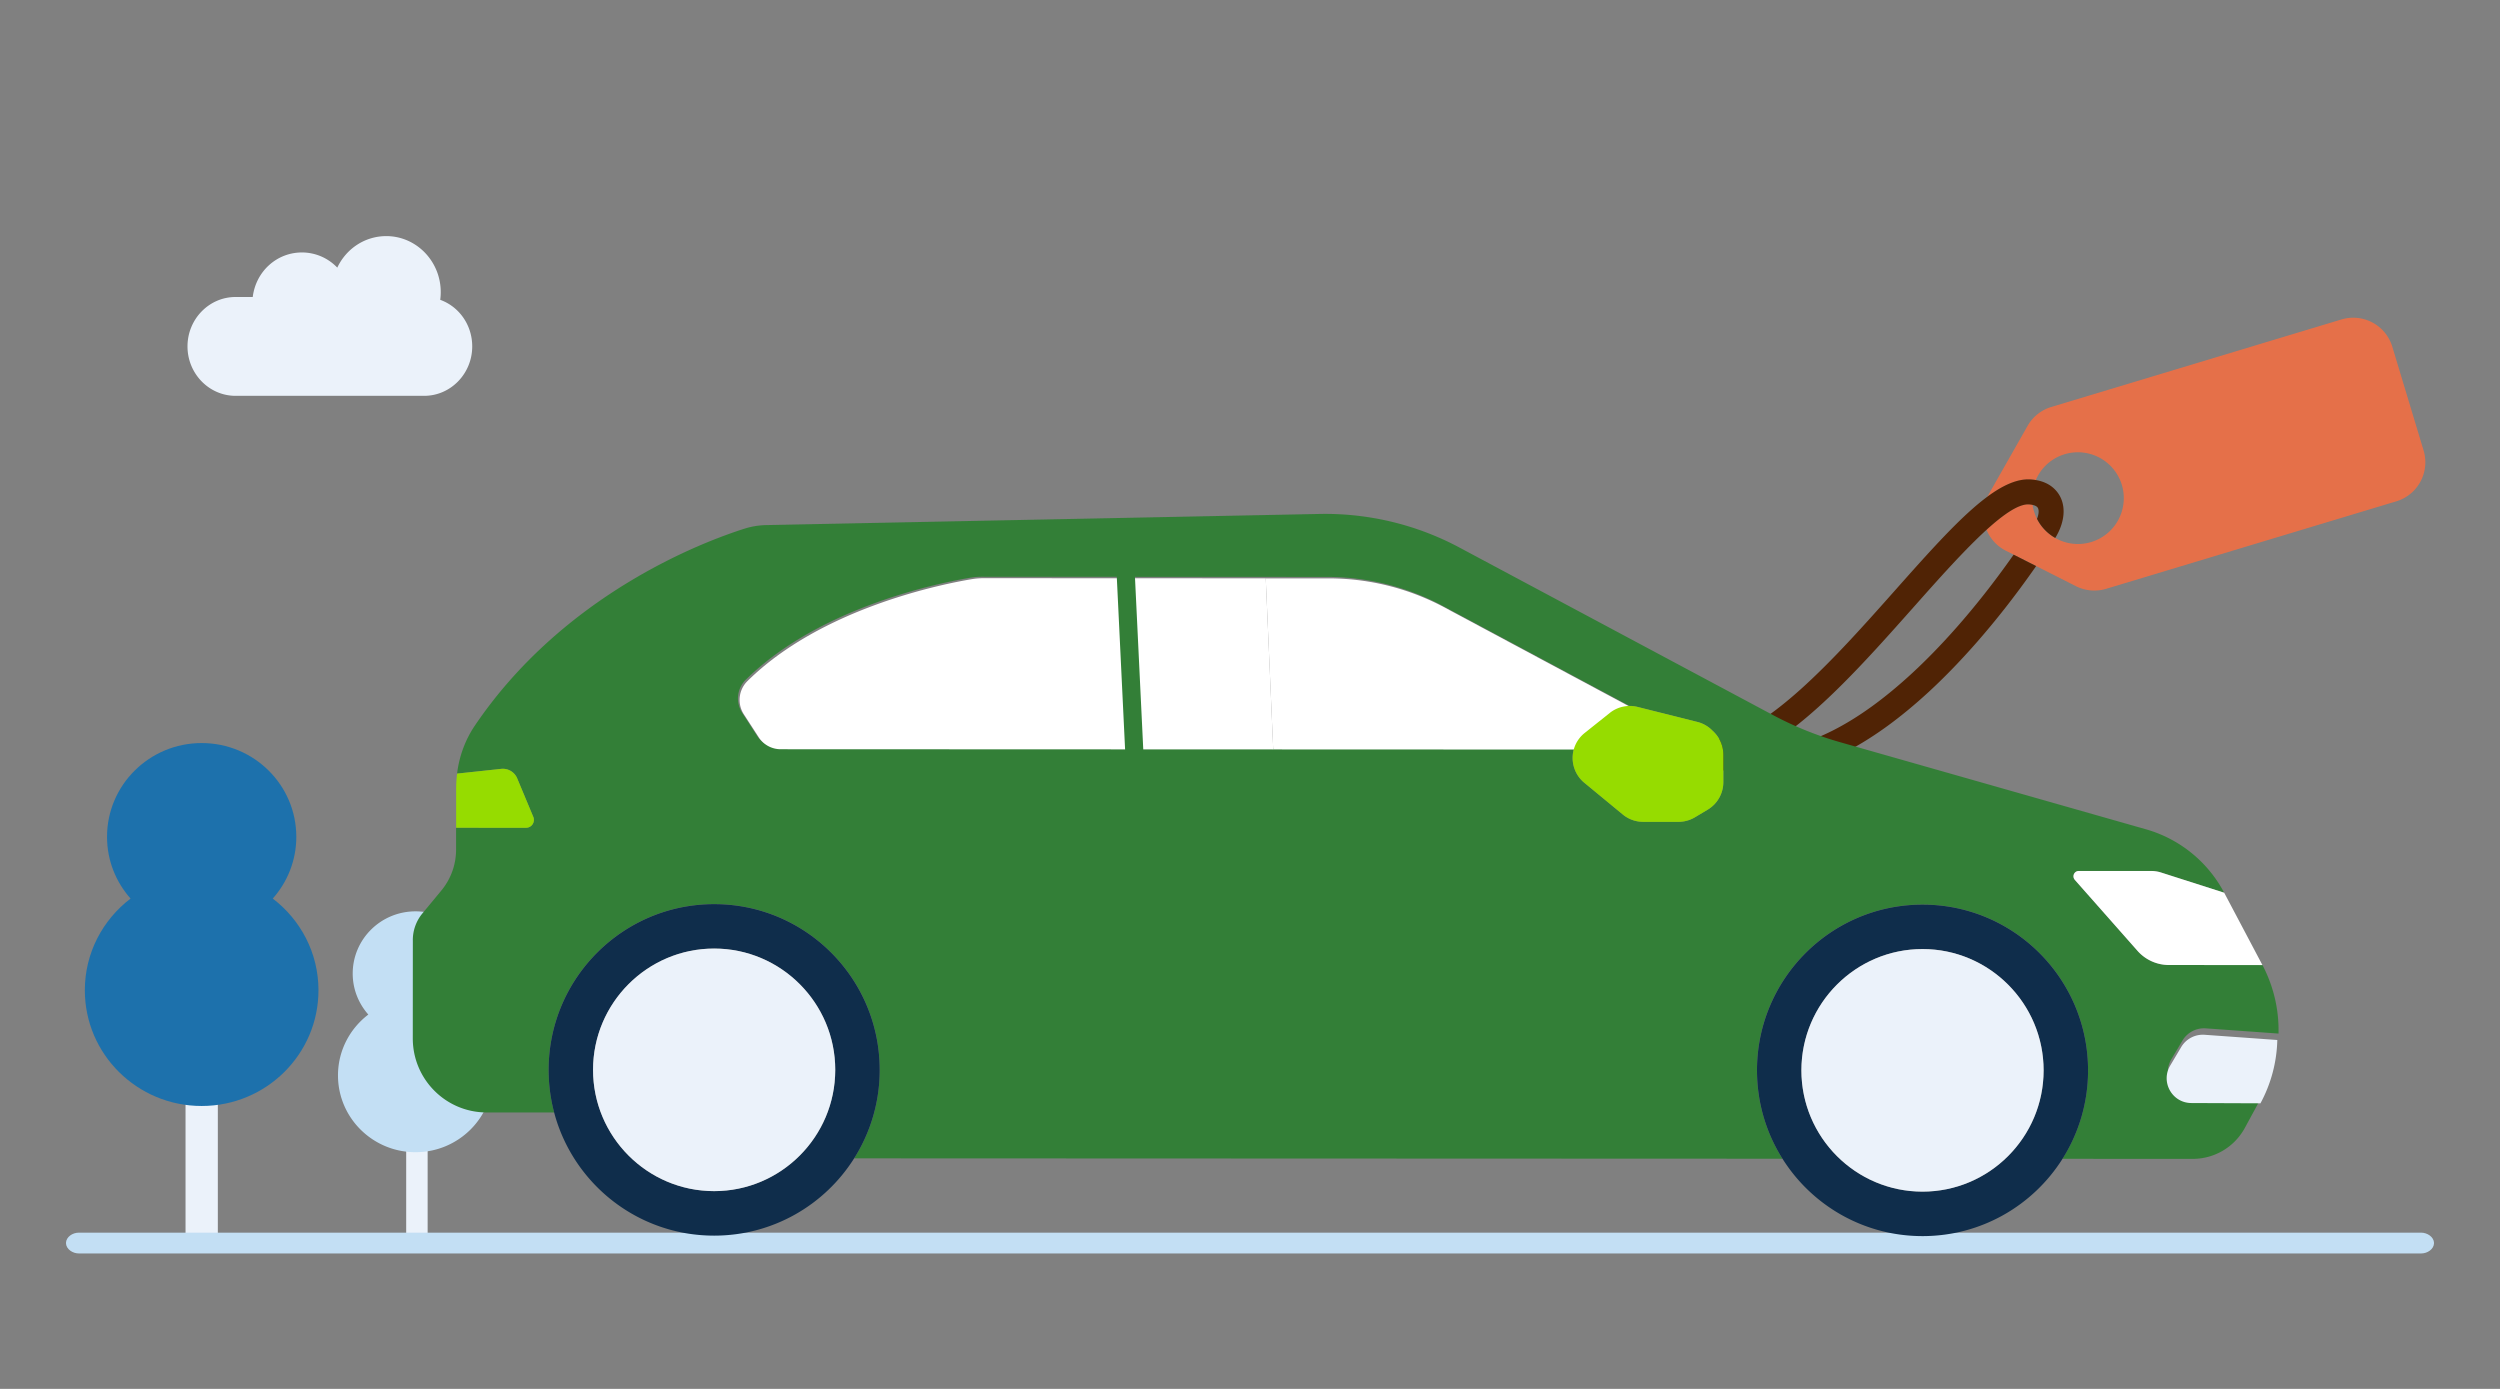 <svg width="360" height="200" fill="none" xmlns="http://www.w3.org/2000/svg"><rect width="100%" height="100%" fill="#808080" stroke="none"/><path d="M31.368 178.797h-4.65v-26.21h4.65v26.21z" fill="#EBF2FA"/><path d="M39.28 129.393c2.105-2.375 3.389-5.481 3.389-8.889 0-7.456-6.1-13.504-13.629-13.504-7.524 0-13.628 6.044-13.628 13.504 0 3.408 1.284 6.514 3.388 8.889-3.997 3.048-6.583 7.82-6.583 13.203 0 9.205 7.532 16.665 16.823 16.665s16.82-7.463 16.82-16.665c0-5.383-2.587-10.155-6.583-13.203h.004z" fill="#1D71AC"/><path d="M61.58 178.797h-3.088V161.4h3.087v17.397z" fill="#EBF2FA"/><path d="M66.63 146.095a8.873 8.873 0 0 0 2.248-5.901c0-4.949-4.048-8.96-9.042-8.96-4.995 0-9.046 4.011-9.046 8.96 0 2.261.853 4.323 2.248 5.901-2.653 2.022-4.367 5.191-4.367 8.761 0 6.11 4.998 11.062 11.165 11.062 6.166 0 11.164-4.952 11.164-11.062 0-3.574-1.718-6.739-4.367-8.761h-.004zM11.39 180h337.235c.765 0 1.379-.508 1.375-1 0-.492-.626-1.003-1.39-1H11.374c-.764 0-1.378.508-1.374 1 0 .492.626 1.003 1.39 1z" fill="#C3DFF4"/><path d="M11.39 180h337.235c.765 0 1.379-.508 1.375-1 0-.492-.626-1.003-1.39-1H11.374c-.764 0-1.378.508-1.374 1 0 .492.626 1.003 1.39 1z" stroke="#C3DFF4"/><path d="M33.922 57h27.156C64.898 57 68 53.806 68 49.883c0-3.04-1.843-5.705-4.608-6.709a8.41 8.41 0 0 0 .075-1.11c0-4.447-3.518-8.064-7.844-8.064-3.027 0-5.747 1.768-7.055 4.539a7.036 7.036 0 0 0-5.084-2.186c-3.637 0-6.64 2.736-7.09 6.414h-2.472c-3.82 0-6.922 3.194-6.922 7.116C27 53.806 30.107 57 33.922 57z" fill="#EBF2FA"/><path d="M293.152 69.127a6.891 6.891 0 0 0-.817-.09c-1.854-.097-3.891.821-6.131 2.47a5.854 5.854 0 0 0-.14 4.78c2.426-2.206 4.536-3.657 5.972-3.657a3.346 3.346 0 0 1 .656.076 6.586 6.586 0 0 1 .46-3.579z" fill="#E57049"/><path d="m345.07 72.19-41.789 12.6a5.882 5.882 0 0 1-4.349-.38l-5.727-2.899-3.244-1.641-1.116-.566a5.856 5.856 0 0 1-2.783-3.016c2.427-2.207 4.537-3.658 5.973-3.658a3.321 3.321 0 0 1 .655.076 6.644 6.644 0 0 0 .637 2.008 6.563 6.563 0 0 0 2.628 2.754 6.582 6.582 0 0 0 5.174.587 6.607 6.607 0 0 0 4.417-8.23 6.612 6.612 0 0 0-8.234-4.417 6.592 6.592 0 0 0-4.161 3.72 6.938 6.938 0 0 0-.817-.09c-1.854-.098-3.892.82-6.131 2.469a6.6 6.6 0 0 1 .184-.35l5.583-9.827a5.875 5.875 0 0 1 3.413-2.726l41.789-12.603a5.877 5.877 0 0 1 7.322 3.931l4.504 14.933a5.877 5.877 0 0 1-3.928 7.326z" fill="#E57049"/><path d="M296.746 71.68c-.382-.828-1.34-2.178-3.593-2.553a6.938 6.938 0 0 0-.817-.09c-1.854-.097-3.892.821-6.131 2.47-3.827 2.822-8.241 7.794-13.331 13.521-8.424 9.486-18.907 21.294-26.726 21.586l-8.414.313 7.809 3.154a20.75 20.75 0 0 0 7.837 1.533c7.582 0 15.786-4.05 24.491-12.103 3.704-3.43 9.241-9.248 15.336-18l-3.244-1.641c-5.796 8.258-11.023 13.744-14.54 16.999-7.956 7.365-15.311 11.088-21.96 11.127 7.373-3.985 15.091-12.679 22.104-20.577 3.51-3.953 7.286-8.205 10.497-11.131 2.427-2.207 4.536-3.658 5.973-3.658a3.318 3.318 0 0 1 .655.076c.331.072.659.208.785.478.14.31.119.854-.148 1.53a6.563 6.563 0 0 0 2.628 2.754c1.246-2.037 1.548-4.143.789-5.788z" fill="#502305"/><path d="m59.449 135.385-.008 14.148c0 5.887 4.76 10.66 10.638 10.66h9.72a23.696 23.696 0 0 1-.795-6.147c.003-13.177 10.681-23.86 23.846-23.856 13.165.004 23.832 10.697 23.825 23.874 0 4.687-1.35 9.057-3.683 12.738l133.686.054a23.763 23.763 0 0 1-3.672-12.741c.004-13.178 10.681-23.86 23.847-23.856 13.165.003 23.832 10.697 23.824 23.874a23.72 23.72 0 0 1-3.682 12.737l18.763.008a8.538 8.538 0 0 0 7.502-4.464l2.423-4.463-9.954-.04c-2.758-.007-4.457-3.017-3.046-5.393l1.588-2.672a3.62 3.62 0 0 1 3.373-1.763l10.462.75a20.084 20.084 0 0 0-2.315-9.868l-13.464-.007a6.04 6.04 0 0 1-4.532-2.048l-9.029-10.221a.767.767 0 0 1 .576-1.272h10.411c.497.003.99.079 1.458.23l9.068 2.903a18.474 18.474 0 0 0-11.048-9.071l-44.248-12.601a48.973 48.973 0 0 1-9.694-3.919l-45.134-24.116a41.026 41.026 0 0 0-20.174-4.834l-79.65 1.604a11.118 11.118 0 0 0-3.146.523c-5.89 1.87-25.989 9.395-38.826 28.381-1.386 2.058-2.236 4.42-2.542 6.879l6.358-.682a2.24 2.24 0 0 1 2.296 1.367l2.319 5.548a1.134 1.134 0 0 1-1.044 1.569h-10.07v3.147a9.242 9.242 0 0 1-2.113 5.88l-2.732 3.303a6.04 6.04 0 0 0-1.386 3.85l.004.007zM107.4 97.872c10.713-10.592 28.306-14.017 32.367-14.688a9.93 9.93 0 0 1 1.635-.13l49.701.022c5.62 0 11.153 1.341 16.153 3.908l27.382 14.666c.389-.007.778.04 1.159.137l8.619 2.164c.81.202 1.555.627 2.145 1.218l.249.242a4.662 4.662 0 0 1 1.35 3.27v3.937a4.625 4.625 0 0 1-2.243 3.962l-1.843 1.103a4.631 4.631 0 0 1-2.376.66h-5.084a4.616 4.616 0 0 1-2.934-1.056l-5.54-4.572a4.634 4.634 0 0 1-1.462-4.99l-114.498-.046a3.762 3.762 0 0 1-3.153-1.717l-2.157-3.327a3.812 3.812 0 0 1 .526-4.767l.004.004z" fill="#337F37"/><path d="m107.104 102.845 2.156 3.328a3.754 3.754 0 0 0 3.154 1.716l70.931.029-1.077-24.639-40.636-.018c-.551 0-1.088.04-1.635.13-4.061.67-21.65 4.096-32.367 14.688a3.812 3.812 0 0 0-.526 4.766z" fill="#fff"/><path d="m182.266 83.28 1.076 24.638 43.567.018a4.563 4.563 0 0 1 1.523-2.192l3.6-2.873a4.63 4.63 0 0 1 2.837-1.01l-27.382-14.666a35.357 35.357 0 0 0-16.153-3.908h-9.065l-.003-.008z" fill="#fff"/><path d="M65.688 113.519v5.678l10.065.004c.806 0 1.35-.822 1.044-1.568l-2.318-5.549a2.244 2.244 0 0 0-2.297-1.366l-6.358.681c-.09.699-.136 1.41-.136 2.12z" fill="#96DC00"/><path d="m298.765 126.693 9.029 10.221a6.04 6.04 0 0 0 4.532 2.048l13.464.007-5.508-10.419-9.068-2.902a4.723 4.723 0 0 0-1.458-.228h-10.411c-.659-.003-1.008.776-.576 1.269l-.004.004z" fill="#fff"/><path d="m315.551 158.837 9.954.04a20.083 20.083 0 0 0 2.427-9.118l-10.462-.75a3.62 3.62 0 0 0-3.373 1.763l-1.588 2.672c-1.414 2.372.285 5.386 3.046 5.393h-.004z" fill="#EBF2FA"/><path d="m228.142 112.719 5.54 4.571a4.603 4.603 0 0 0 2.934 1.057h5.084c.838 0 1.659-.228 2.376-.657l1.843-1.103a4.625 4.625 0 0 0 2.243-3.962v-3.937a4.645 4.645 0 0 0-1.35-3.27l-.249-.242a4.622 4.622 0 0 0-2.145-1.218l-8.619-2.163a4.623 4.623 0 0 0-3.996.872l-3.6 2.873a4.602 4.602 0 0 0-1.523 2.192 4.64 4.64 0 0 0 1.462 4.99v-.003z" fill="#96DC00"/><path d="M253.008 154.119c0 4.686 1.343 9.056 3.672 12.741 4.219 6.695 11.667 11.136 20.153 11.14 8.485.004 15.937-4.431 20.163-11.122a23.751 23.751 0 0 0 3.683-12.738c.004-13.177-10.66-23.871-23.825-23.874-13.165-.004-23.839 10.675-23.846 23.856v-.003zm6.397.003c.004-9.626 7.826-17.46 17.446-17.457 9.619.004 17.434 7.845 17.431 17.472-.004 9.633-7.827 17.46-17.446 17.456-9.619-.003-17.435-7.841-17.431-17.471z" fill="#0F2D4B"/><path d="M259.402 154.122c-.003 9.634 7.816 17.468 17.432 17.472 9.619.003 17.442-7.828 17.445-17.457.004-9.626-7.815-17.468-17.431-17.472-9.616-.003-17.442 7.831-17.446 17.457z" fill="#EBF2FA"/><path d="M79.004 154.05c0 2.127.273 4.189.795 6.154 2.704 10.203 11.988 17.724 23.03 17.728 8.485 0 15.937-4.431 20.163-11.123a23.739 23.739 0 0 0 3.683-12.737c.004-13.178-10.659-23.871-23.825-23.875-13.165-.003-23.839 10.676-23.846 23.857v-.004zm6.397 0c.004-9.626 7.83-17.46 17.446-17.457 9.619.004 17.435 7.845 17.431 17.472-.004 9.633-7.826 17.46-17.446 17.456-9.615-.003-17.434-7.841-17.43-17.471z" fill="#0F2D4B"/><path d="M85.398 154.05c-.003 9.633 7.816 17.468 17.432 17.471 9.619.004 17.442-7.827 17.445-17.457.004-9.626-7.815-17.467-17.431-17.471-9.616-.004-17.442 7.831-17.446 17.457z" fill="#EBF2FA"/><path d="m162.128 110.302 2.61-.126-1.4-29.083-2.61.126 1.4 29.083z" fill="#337F37"/></svg>